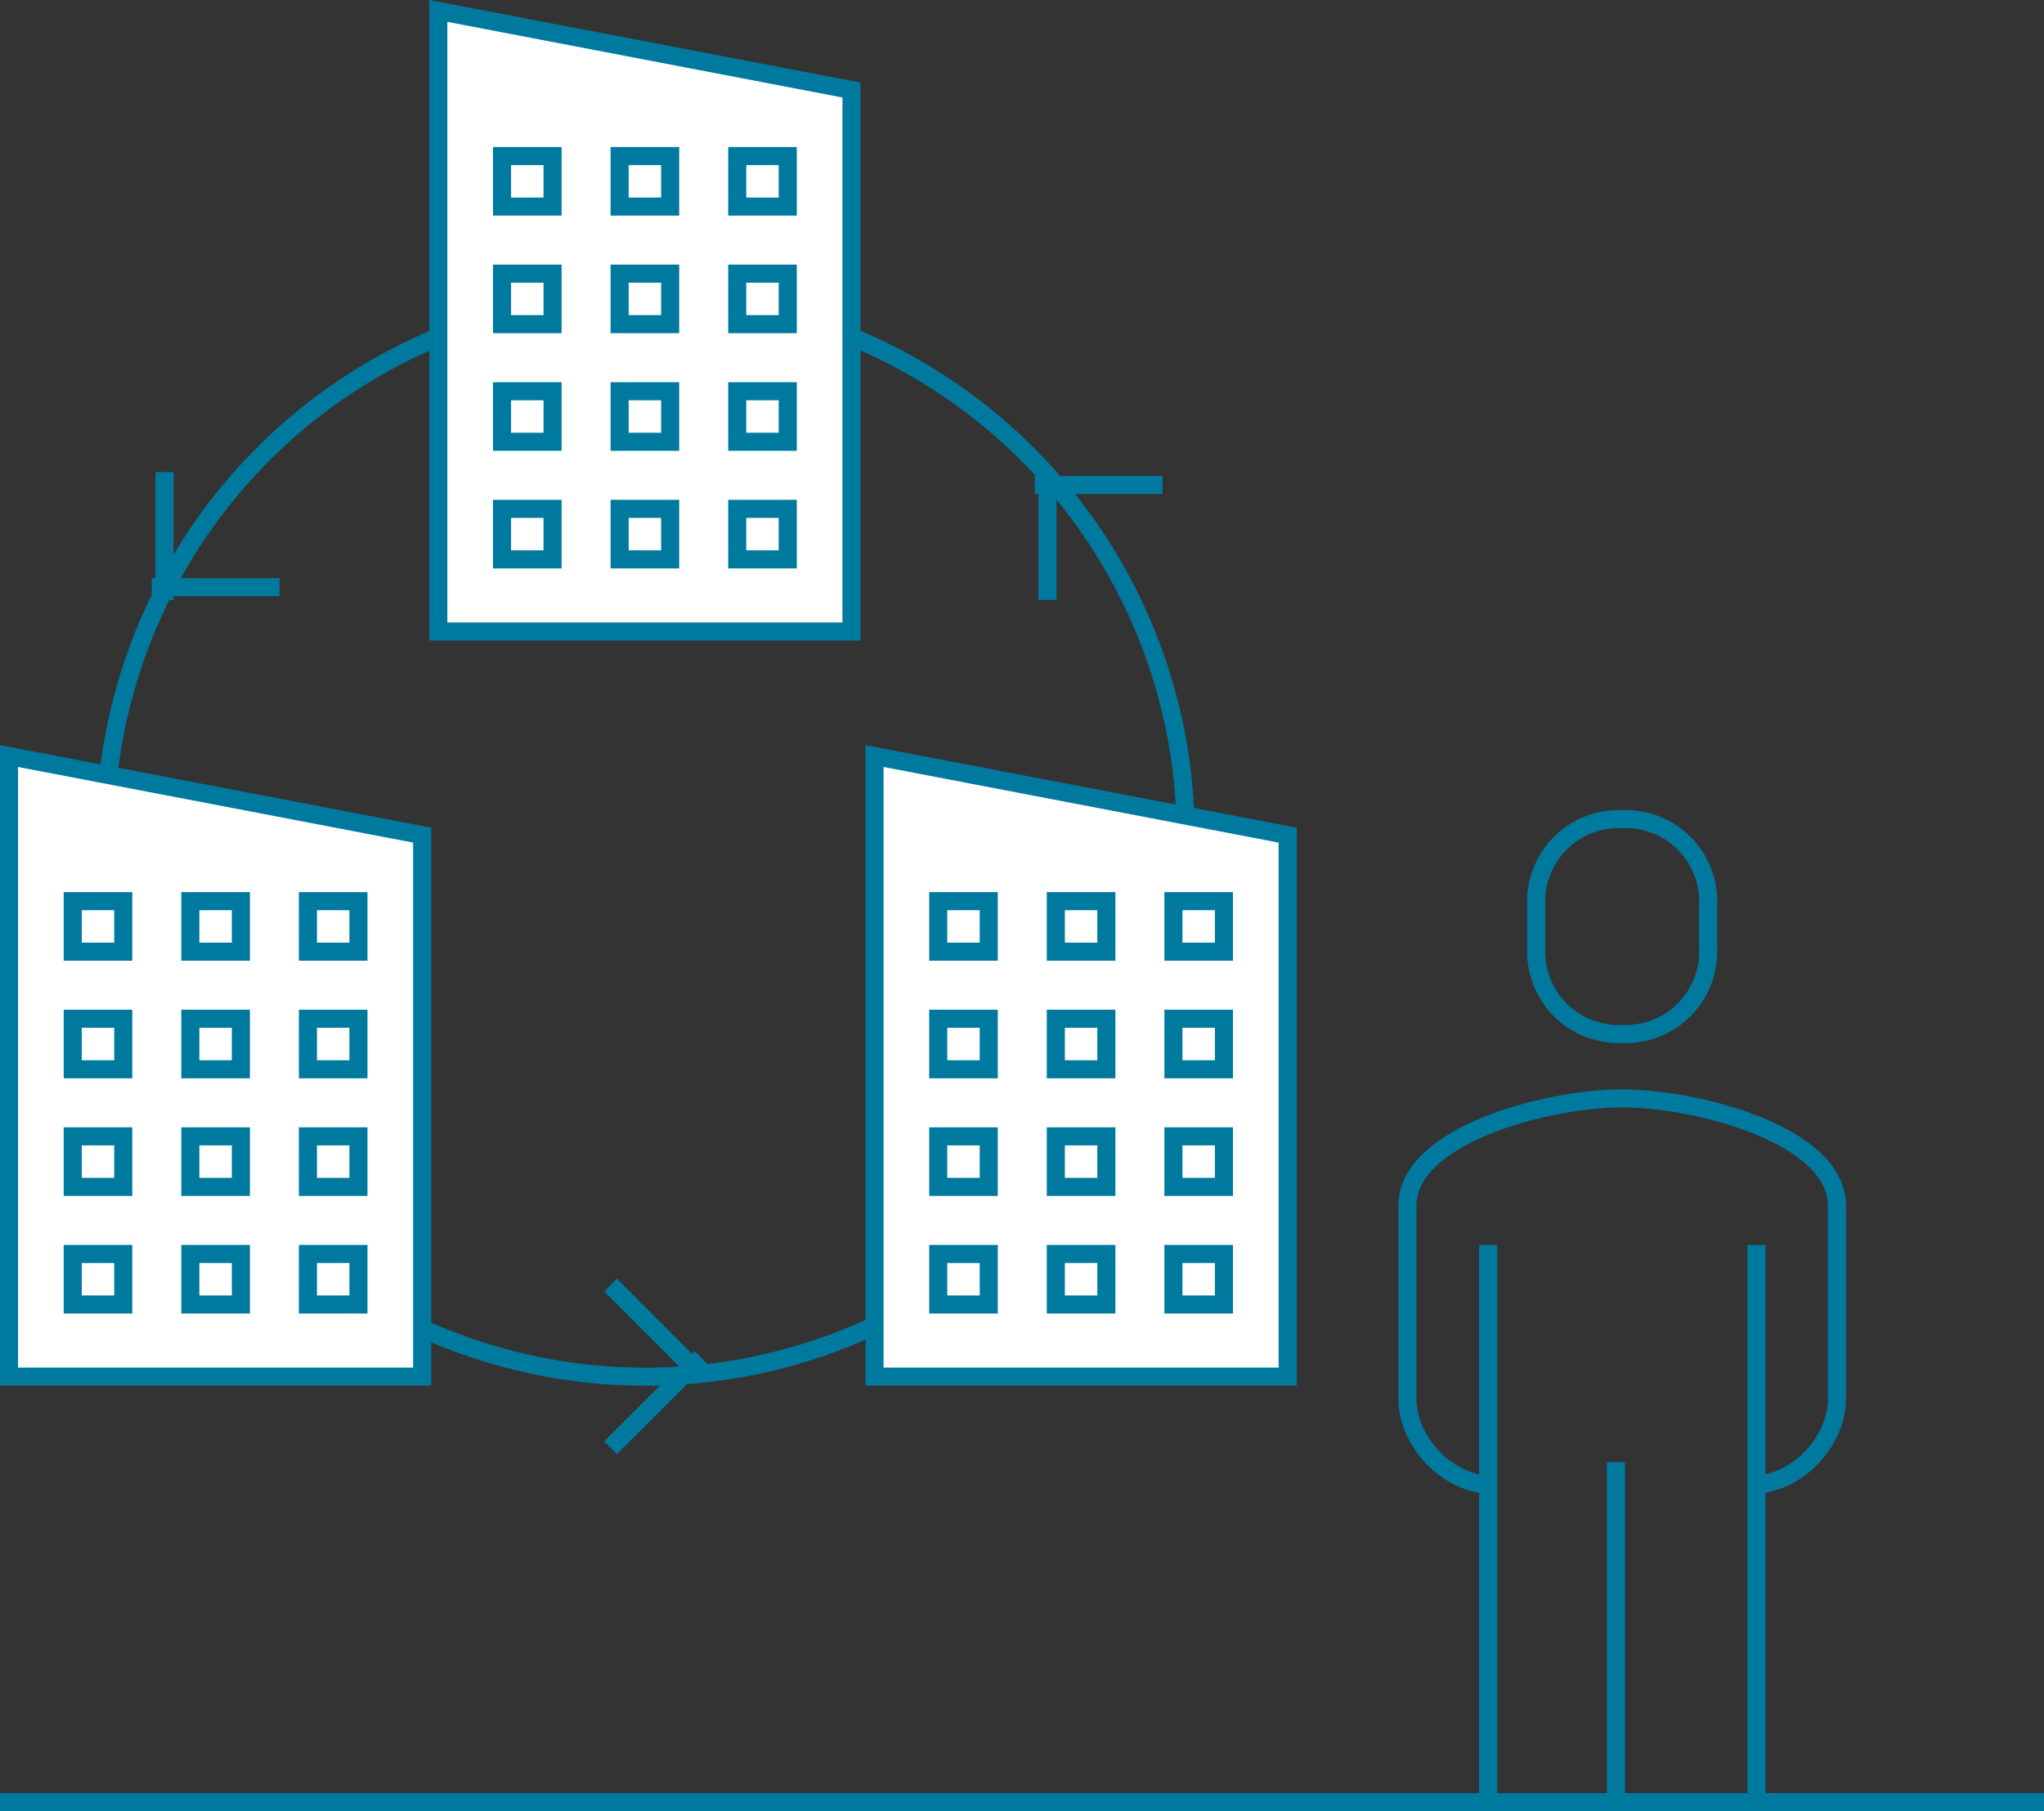 <svg xmlns="http://www.w3.org/2000/svg" xmlns:xlink="http://www.w3.org/1999/xlink" width="226.213" height="200.439" viewBox="0 0 226.213 200.439"><rect x="0" y="0" width="226.213" height="200.439" fill="#333333" stroke="none"/><defs><clipPath id="a"><rect width="52.324" height="111.72" fill="none" stroke="#00799f" stroke-width="2"/></clipPath></defs><g transform="translate(-573.5 -1142.541)"><g transform="translate(726.883 1230.821)"><g clip-path="url(#a)"><path d="M39.032,56.786c5.137,0,9.508-4.885,9.508-9.508V25.885C48.54,18.034,33.028,14,24.77,14S1,18.034,1,25.885V47.278c0,4.623,4.371,9.508,9.508,9.508" transform="translate(1.377 19.278)" fill="none" stroke="#00799f" stroke-linejoin="round" stroke-width="2"/><path d="M16.508,24.77a9.113,9.113,0,0,0,9.508-9.508V10.508A9.113,9.113,0,0,0,16.508,1,9.113,9.113,0,0,0,7,10.508v4.754A9.113,9.113,0,0,0,16.508,24.77Z" transform="translate(9.639 1.377)" fill="none" stroke="#00799f" stroke-linejoin="round" stroke-width="2"/><line y1="62.224" transform="translate(41.011 49.496)" fill="none" stroke="#00799f" stroke-linejoin="round" stroke-width="2"/><line y2="62.224" transform="translate(11.313 49.496)" fill="none" stroke="#00799f" stroke-linejoin="round" stroke-width="2"/><line y2="38.183" transform="translate(25.455 73.537)" fill="none" stroke="#00799f" stroke-linejoin="round" stroke-width="2"/></g></g><line x2="226.213" transform="translate(573.5 1341.979)" fill="none" stroke="#00799f" stroke-width="2"/><g transform="translate(584.106 1174.283)" fill="none" stroke="#00799f" stroke-width="2"><circle cx="60.809" cy="60.809" r="60.809" stroke="none"/><circle cx="60.809" cy="60.809" r="59.809" fill="none"/></g><g transform="translate(621.012 1142.541)"><g transform="translate(0 -30)" fill="#fff"><path d="M 46.722 99.887 L 1 99.887 L 1 31.21 L 46.722 39.963 L 46.722 99.887 Z" stroke="none"/><path d="M 2 32.419 L 2 98.887 L 45.722 98.887 L 45.722 40.79 L 2 32.419 M -7.62939453125e-06 30 L 47.722 39.136 L 47.722 100.887 L -7.62939453125e-06 100.887 L -7.62939453125e-06 30 Z" stroke="none" fill="#00799f"/></g><g transform="translate(33.078 16.269)" fill="#fff" stroke="#00799f" stroke-width="2"><rect width="7.592" height="7.592" stroke="none"/><rect x="1" y="1" width="5.592" height="5.592" fill="none"/></g><g transform="translate(33.078 55.314)" fill="#fff" stroke="#00799f" stroke-width="2"><rect width="7.592" height="7.592" stroke="none"/><rect x="1" y="1" width="5.592" height="5.592" fill="none"/></g><g transform="translate(33.078 29.284)" fill="#fff" stroke="#00799f" stroke-width="2"><rect width="7.592" height="7.592" stroke="none"/><rect x="1" y="1" width="5.592" height="5.592" fill="none"/></g><g transform="translate(33.078 42.299)" fill="#fff" stroke="#00799f" stroke-width="2"><rect width="7.592" height="7.592" stroke="none"/><rect x="1" y="1" width="5.592" height="5.592" fill="none"/></g><g transform="translate(7.049 16.269)" fill="#fff" stroke="#00799f" stroke-width="2"><rect width="7.592" height="7.592" stroke="none"/><rect x="1" y="1" width="5.592" height="5.592" fill="none"/></g><g transform="translate(7.049 55.314)" fill="#fff" stroke="#00799f" stroke-width="2"><rect width="7.592" height="7.592" stroke="none"/><rect x="1" y="1" width="5.592" height="5.592" fill="none"/></g><g transform="translate(7.049 29.284)" fill="#fff" stroke="#00799f" stroke-width="2"><rect width="7.592" height="7.592" stroke="none"/><rect x="1" y="1" width="5.592" height="5.592" fill="none"/></g><g transform="translate(7.049 42.299)" fill="#fff" stroke="#00799f" stroke-width="2"><rect width="7.592" height="7.592" stroke="none"/><rect x="1" y="1" width="5.592" height="5.592" fill="none"/></g><g transform="translate(20.064 16.269)" fill="#fff" stroke="#00799f" stroke-width="2"><rect width="7.592" height="7.592" stroke="none"/><rect x="1" y="1" width="5.592" height="5.592" fill="none"/></g><g transform="translate(20.064 55.314)" fill="#fff" stroke="#00799f" stroke-width="2"><rect width="7.592" height="7.592" stroke="none"/><rect x="1" y="1" width="5.592" height="5.592" fill="none"/></g><g transform="translate(20.064 29.284)" fill="#fff" stroke="#00799f" stroke-width="2"><rect width="7.592" height="7.592" stroke="none"/><rect x="1" y="1" width="5.592" height="5.592" fill="none"/></g><g transform="translate(20.064 42.299)" fill="#fff" stroke="#00799f" stroke-width="2"><rect width="7.592" height="7.592" stroke="none"/><rect x="1" y="1" width="5.592" height="5.592" fill="none"/></g></g><g transform="translate(669.286 1225.003)"><g transform="translate(0 -30)" fill="#fff"><path d="M 46.722 99.887 L 1 99.887 L 1 31.21 L 46.722 39.963 L 46.722 99.887 Z" stroke="none"/><path d="M 2 32.419 L 2 98.887 L 45.722 98.887 L 45.722 40.79 L 2 32.419 M -7.62939453125e-06 30 L 47.722 39.136 L 47.722 100.887 L -7.62939453125e-06 100.887 L -7.62939453125e-06 30 Z" stroke="none" fill="#00799f"/></g><g transform="translate(33.078 16.269)" fill="#fff" stroke="#00799f" stroke-width="2"><rect width="7.592" height="7.592" stroke="none"/><rect x="1" y="1" width="5.592" height="5.592" fill="none"/></g><g transform="translate(33.078 55.314)" fill="#fff" stroke="#00799f" stroke-width="2"><rect width="7.592" height="7.592" stroke="none"/><rect x="1" y="1" width="5.592" height="5.592" fill="none"/></g><g transform="translate(33.078 29.284)" fill="#fff" stroke="#00799f" stroke-width="2"><rect width="7.592" height="7.592" stroke="none"/><rect x="1" y="1" width="5.592" height="5.592" fill="none"/></g><g transform="translate(33.078 42.299)" fill="#fff" stroke="#00799f" stroke-width="2"><rect width="7.592" height="7.592" stroke="none"/><rect x="1" y="1" width="5.592" height="5.592" fill="none"/></g><g transform="translate(7.049 16.269)" fill="#fff" stroke="#00799f" stroke-width="2"><rect width="7.592" height="7.592" stroke="none"/><rect x="1" y="1" width="5.592" height="5.592" fill="none"/></g><g transform="translate(7.049 55.314)" fill="#fff" stroke="#00799f" stroke-width="2"><rect width="7.592" height="7.592" stroke="none"/><rect x="1" y="1" width="5.592" height="5.592" fill="none"/></g><g transform="translate(7.049 29.284)" fill="#fff" stroke="#00799f" stroke-width="2"><rect width="7.592" height="7.592" stroke="none"/><rect x="1" y="1" width="5.592" height="5.592" fill="none"/></g><g transform="translate(7.049 42.299)" fill="#fff" stroke="#00799f" stroke-width="2"><rect width="7.592" height="7.592" stroke="none"/><rect x="1" y="1" width="5.592" height="5.592" fill="none"/></g><g transform="translate(20.064 16.269)" fill="#fff" stroke="#00799f" stroke-width="2"><rect width="7.592" height="7.592" stroke="none"/><rect x="1" y="1" width="5.592" height="5.592" fill="none"/></g><g transform="translate(20.064 55.314)" fill="#fff" stroke="#00799f" stroke-width="2"><rect width="7.592" height="7.592" stroke="none"/><rect x="1" y="1" width="5.592" height="5.592" fill="none"/></g><g transform="translate(20.064 29.284)" fill="#fff" stroke="#00799f" stroke-width="2"><rect width="7.592" height="7.592" stroke="none"/><rect x="1" y="1" width="5.592" height="5.592" fill="none"/></g><g transform="translate(20.064 42.299)" fill="#fff" stroke="#00799f" stroke-width="2"><rect width="7.592" height="7.592" stroke="none"/><rect x="1" y="1" width="5.592" height="5.592" fill="none"/></g></g><g transform="translate(573.5 1225.003)"><g transform="translate(0 -30)" fill="#fff"><path d="M 46.722 99.887 L 1 99.887 L 1 31.21 L 46.722 39.963 L 46.722 99.887 Z" stroke="none"/><path d="M 2 32.419 L 2 98.887 L 45.722 98.887 L 45.722 40.79 L 2 32.419 M -7.62939453125e-06 30 L 47.722 39.136 L 47.722 100.887 L -7.62939453125e-06 100.887 L -7.62939453125e-06 30 Z" stroke="none" fill="#00799f"/></g><g transform="translate(33.078 16.269)" fill="#fff" stroke="#00799f" stroke-width="2"><rect width="7.592" height="7.592" stroke="none"/><rect x="1" y="1" width="5.592" height="5.592" fill="none"/></g><g transform="translate(33.078 55.314)" fill="#fff" stroke="#00799f" stroke-width="2"><rect width="7.592" height="7.592" stroke="none"/><rect x="1" y="1" width="5.592" height="5.592" fill="none"/></g><g transform="translate(33.078 29.284)" fill="#fff" stroke="#00799f" stroke-width="2"><rect width="7.592" height="7.592" stroke="none"/><rect x="1" y="1" width="5.592" height="5.592" fill="none"/></g><g transform="translate(33.078 42.299)" fill="#fff" stroke="#00799f" stroke-width="2"><rect width="7.592" height="7.592" stroke="none"/><rect x="1" y="1" width="5.592" height="5.592" fill="none"/></g><g transform="translate(7.049 16.269)" fill="#fff" stroke="#00799f" stroke-width="2"><rect width="7.592" height="7.592" stroke="none"/><rect x="1" y="1" width="5.592" height="5.592" fill="none"/></g><g transform="translate(7.049 55.314)" fill="#fff" stroke="#00799f" stroke-width="2"><rect width="7.592" height="7.592" stroke="none"/><rect x="1" y="1" width="5.592" height="5.592" fill="none"/></g><g transform="translate(7.049 29.284)" fill="#fff" stroke="#00799f" stroke-width="2"><rect width="7.592" height="7.592" stroke="none"/><rect x="1" y="1" width="5.592" height="5.592" fill="none"/></g><g transform="translate(7.049 42.299)" fill="#fff" stroke="#00799f" stroke-width="2"><rect width="7.592" height="7.592" stroke="none"/><rect x="1" y="1" width="5.592" height="5.592" fill="none"/></g><g transform="translate(20.064 16.269)" fill="#fff" stroke="#00799f" stroke-width="2"><rect width="7.592" height="7.592" stroke="none"/><rect x="1" y="1" width="5.592" height="5.592" fill="none"/></g><g transform="translate(20.064 55.314)" fill="#fff" stroke="#00799f" stroke-width="2"><rect width="7.592" height="7.592" stroke="none"/><rect x="1" y="1" width="5.592" height="5.592" fill="none"/></g><g transform="translate(20.064 29.284)" fill="#fff" stroke="#00799f" stroke-width="2"><rect width="7.592" height="7.592" stroke="none"/><rect x="1" y="1" width="5.592" height="5.592" fill="none"/></g><g transform="translate(20.064 42.299)" fill="#fff" stroke="#00799f" stroke-width="2"><rect width="7.592" height="7.592" stroke="none"/><rect x="1" y="1" width="5.592" height="5.592" fill="none"/></g></g><g transform="translate(590.291 1194.794)"><line x1="14.142" transform="translate(0 12.728)" fill="none" stroke="#00799f" stroke-width="2"/><line x2="14.142" transform="translate(1.414 14.142) rotate(-90)" fill="none" stroke="#00799f" stroke-width="2"/></g><g transform="translate(642.072 1303.762) rotate(-135)"><line x1="14.142" transform="translate(0 12.728)" fill="none" stroke="#00799f" stroke-width="2"/><line x2="14.142" transform="translate(1.414 14.142) rotate(-90)" fill="none" stroke="#00799f" stroke-width="2"/></g><g transform="translate(702.16 1194.794) rotate(90)"><line x1="14.142" transform="translate(0 12.728)" fill="none" stroke="#00799f" stroke-width="2"/><line x2="14.142" transform="translate(1.414 14.142) rotate(-90)" fill="none" stroke="#00799f" stroke-width="2"/></g></g></svg>